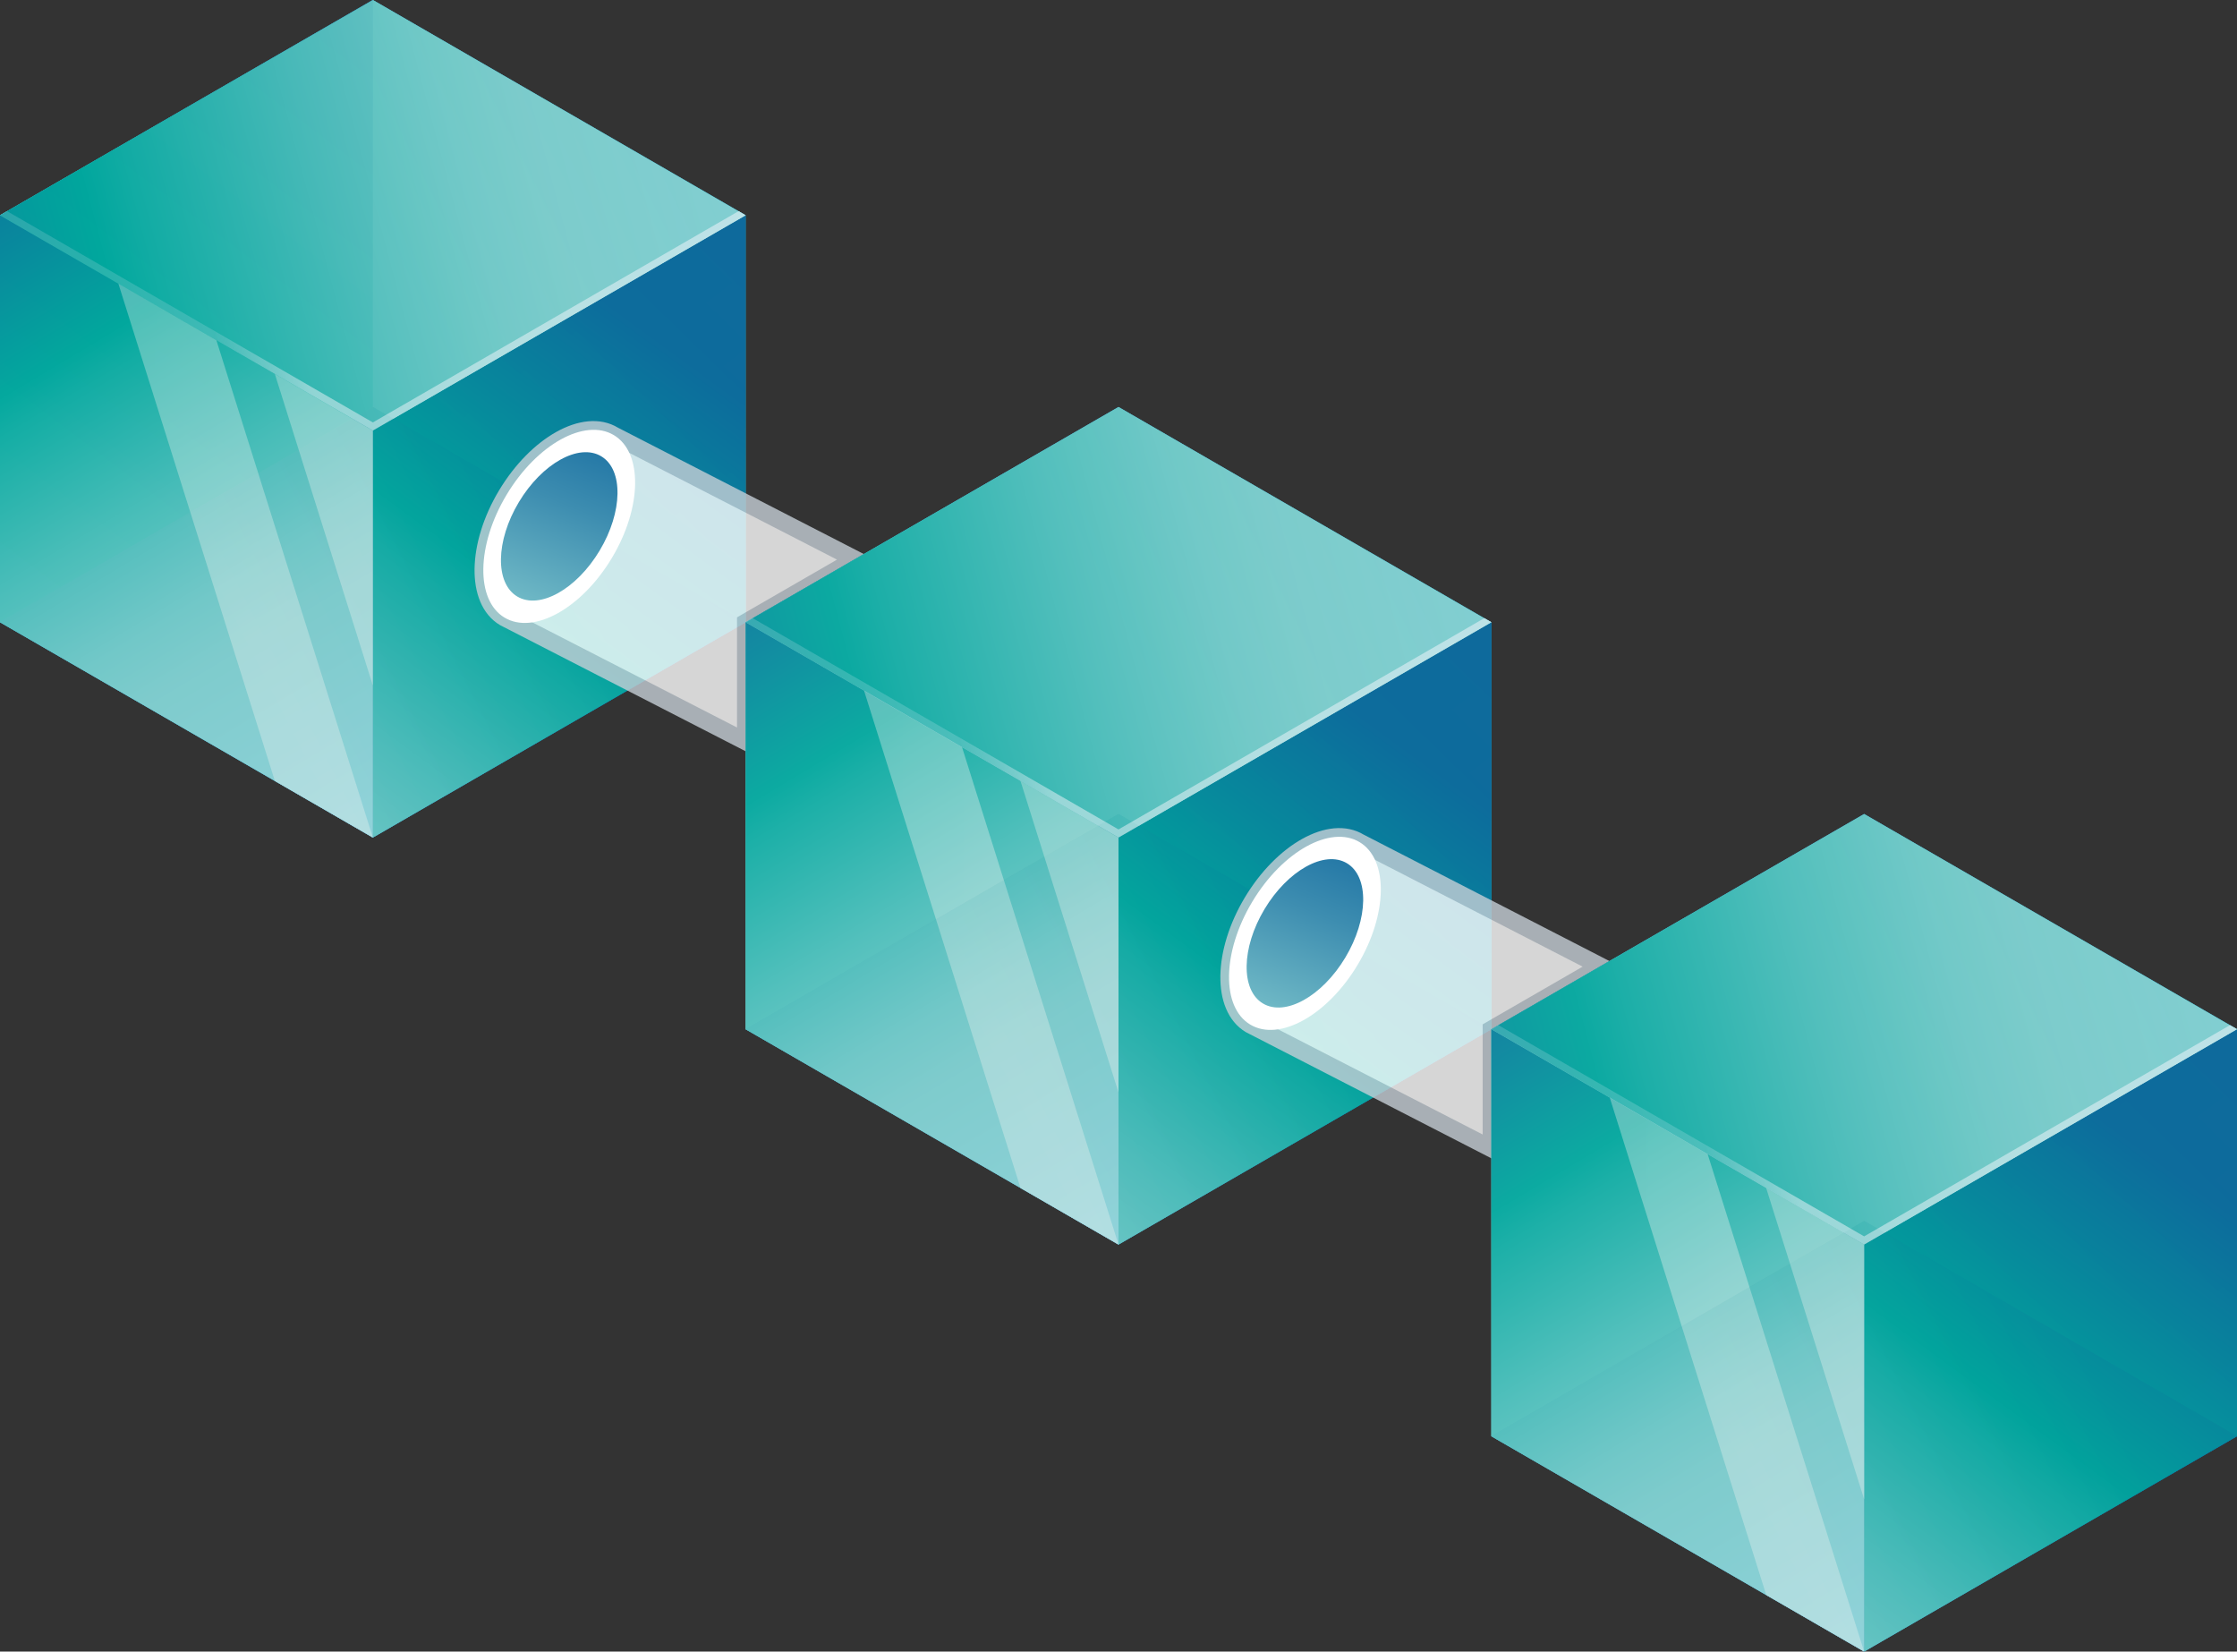 <svg xmlns="http://www.w3.org/2000/svg" xmlns:xlink="http://www.w3.org/1999/xlink" viewBox="0 0 259.78 191.77">
  <rect x="0" y="0" width="259.78" height="191.77" fill="#333333" stroke="none"/>
  <defs>
    <style>
      .a {
        isolation: isolate;
      }

      .b {
        fill: url(#a);
      }

      .ab, .ae, .af, .ag, .ak, .am, .an, .ao, .ap, .ar, .au, .av, .aw, .c, .d, .e, .f, .h, .l, .m, .n, .u, .w, .x, .y, .z {
        opacity: 0.9;
      }

      .c {
        fill: url(#b);
      }

      .d {
        fill: url(#c);
      }

      .e {
        fill: url(#e);
      }

      .f {
        fill: url(#f);
      }

      .g {
        fill: url(#g);
      }

      .h {
        fill: url(#h);
      }

      .i {
        fill: #caeafb;
        opacity: 0.75;
      }

      .ai, .aj, .ay, .az, .i, .p, .q {
        mix-blend-mode: lighten;
      }

      .j {
        fill: url(#i);
      }

      .ad, .at, .k {
        opacity: 0.7;
      }

      .k {
        fill: url(#m);
      }

      .l {
        fill: url(#n);
      }

      .m {
        fill: url(#o);
      }

      .n {
        fill: url(#q);
      }

      .ah, .ax, .o {
        opacity: 0.5;
      }

      .o {
        fill: url(#r);
      }

      .ai, .aj, .ay, .az, .p, .q {
        opacity: 0.3;
      }

      .p {
        fill: url(#s);
      }

      .q {
        fill: url(#t);
      }

      .r {
        opacity: 0.8;
      }

      .s, .t {
        fill: #fff;
      }

      .s {
        stroke: #c5ced6;
        stroke-miterlimit: 10;
        stroke-width: 2px;
      }

      .u {
        fill: url(#u);
      }

      .v {
        fill: url(#v);
      }

      .w {
        fill: url(#w);
      }

      .x {
        fill: url(#x);
      }

      .y {
        fill: url(#z);
      }

      .z {
        fill: url(#aa);
      }

      .aa {
        fill: url(#ab);
      }

      .ab {
        fill: url(#ac);
      }

      .ac {
        fill: url(#ad);
      }

      .ad {
        fill: url(#ah);
      }

      .ae {
        fill: url(#ai);
      }

      .af {
        fill: url(#aj);
      }

      .ag {
        fill: url(#al);
      }

      .ah {
        fill: url(#am);
      }

      .ai {
        fill: url(#an);
      }

      .aj {
        fill: url(#ao);
      }

      .ak {
        fill: url(#ap);
      }

      .al {
        fill: url(#aq);
      }

      .am {
        fill: url(#ar);
      }

      .an {
        fill: url(#as);
      }

      .ao {
        fill: url(#au);
      }

      .ap {
        fill: url(#av);
      }

      .aq {
        fill: url(#aw);
      }

      .ar {
        fill: url(#ax);
      }

      .as {
        fill: url(#ay);
      }

      .at {
        fill: url(#bc);
      }

      .au {
        fill: url(#bd);
      }

      .av {
        fill: url(#be);
      }

      .aw {
        fill: url(#bg);
      }

      .ax {
        fill: url(#bh);
      }

      .ay {
        fill: url(#bi);
      }

      .az {
        fill: url(#bj);
      }
    </style>
    <linearGradient id="a" x1="-127.73" y1="59.65" x2="-76.23" y2="85.96" gradientTransform="matrix(-1, 0, 0, 1, -59.76, 0)" gradientUnits="userSpaceOnUse">
      <stop offset="0" stop-color="#273996"/>
      <stop offset="0.26" stop-color="#233e98"/>
      <stop offset="0.51" stop-color="#1b4d9a"/>
      <stop offset="0.91" stop-color="#0b6d9e"/>
    </linearGradient>
    <linearGradient id="b" x1="-109.13" y1="-0.68" x2="20" y2="170.78" gradientTransform="matrix(-1, 0, 0, 1, -59.76, 0)" gradientUnits="userSpaceOnUse">
      <stop offset="0" stop-color="#0d6a9d"/>
      <stop offset="0.1" stop-color="#07859d"/>
      <stop offset="0.21" stop-color="#00a79d"/>
      <stop offset="0.27" stop-color="#12ada4"/>
      <stop offset="0.47" stop-color="#4ebfbb"/>
      <stop offset="0.62" stop-color="#74cbc9"/>
      <stop offset="0.69" stop-color="#82cfce"/>
    </linearGradient>
    <linearGradient id="c" x1="-84.12" y1="-16.77" x2="-200.01" y2="134.28" xlink:href="#b"/>
    <linearGradient id="e" x1="-151.85" y1="33.21" x2="-7.5" y2="181.64" xlink:href="#b"/>
    <linearGradient id="f" x1="0.24" y1="-39.8" x2="-67.9" y2="44.43" xlink:href="#b"/>
    <linearGradient id="g" x1="-127.73" y1="12.39" x2="-76.23" y2="38.7" xlink:href="#a"/>
    <linearGradient id="h" x1="-158.08" y1="-2.52" x2="-77.63" y2="37.71" xlink:href="#b"/>
    <linearGradient id="i" x1="-103.05" y1="65.09" x2="-73.51" y2="65.09" gradientTransform="matrix(-1, 0, 0, 1, -59.76, 0)" gradientUnits="userSpaceOnUse">
      <stop offset="0.24" stop-color="#ebf2f7"/>
      <stop offset="0.98" stop-color="#cce3ee"/>
    </linearGradient>
    <linearGradient id="m" x1="-127.73" y1="59.65" x2="-76.23" y2="85.96" xlink:href="#b"/>
    <linearGradient id="n" x1="-138.91" y1="41.73" x2="-45.48" y2="169.24" gradientTransform="matrix(-1, 0, 0, 1, -59.76, 0)" gradientUnits="userSpaceOnUse">
      <stop offset="0" stop-color="#0d6a9d"/>
      <stop offset="0.1" stop-color="#07859d"/>
      <stop offset="0.21" stop-color="#00a79d"/>
      <stop offset="0.24" stop-color="#12ada4"/>
      <stop offset="0.36" stop-color="#4ebfbb"/>
      <stop offset="0.45" stop-color="#74cbc9"/>
      <stop offset="0.5" stop-color="#82cfce"/>
      <stop offset="0.85" stop-color="#a6dde8"/>
    </linearGradient>
    <linearGradient id="o" x1="-54.74" y1="16.59" x2="-123.28" y2="131.08" xlink:href="#n"/>
    <linearGradient id="q" x1="-36.44" y1="42.68" x2="-208.66" y2="-3.03" xlink:href="#n"/>
    <linearGradient id="r" x1="-97.16" y1="34.56" x2="-84" y2="36.88" gradientTransform="matrix(-1, 0, 0, 1, -59.76, 0)" gradientUnits="userSpaceOnUse">
      <stop offset="0.24" stop-color="#ebf2f7"/>
      <stop offset="0.98" stop-color="#cce3ee" stop-opacity="0.38"/>
    </linearGradient>
    <linearGradient id="s" x1="-439.49" y1="673.28" x2="-446.7" y2="685.76" gradientTransform="matrix(-1, 0, 0, 1, -59.76, 0)" gradientUnits="userSpaceOnUse">
      <stop offset="0.12" stop-color="#fffaf8"/>
      <stop offset="0.65" stop-color="#fff" stop-opacity="0"/>
    </linearGradient>
    <linearGradient id="t" x1="-450.7" y1="666.81" x2="-457.91" y2="679.29" xlink:href="#s"/>
    <linearGradient id="u" x1="68.64" y1="52.16" x2="48.14" y2="101.91" gradientTransform="translate(84 -26) rotate(59.07)" gradientUnits="userSpaceOnUse">
      <stop offset="0" stop-color="#0d6a9d"/>
      <stop offset="0.13" stop-color="#2881a8"/>
      <stop offset="0.41" stop-color="#6cbcc5"/>
      <stop offset="0.5" stop-color="#82cfce"/>
      <stop offset="0.85" stop-color="#a6dde8"/>
    </linearGradient>
    <linearGradient id="v" x1="-214.32" y1="106.91" x2="-162.82" y2="133.22" xlink:href="#a"/>
    <linearGradient id="w" x1="-195.72" y1="46.58" x2="-66.6" y2="218.04" xlink:href="#b"/>
    <linearGradient id="x" x1="-170.71" y1="30.49" x2="-286.61" y2="181.54" xlink:href="#b"/>
    <linearGradient id="z" x1="-238.45" y1="80.47" x2="-94.09" y2="228.89" xlink:href="#b"/>
    <linearGradient id="aa" x1="-86.35" y1="7.45" x2="-154.5" y2="91.69" xlink:href="#b"/>
    <linearGradient id="ab" x1="-214.32" y1="59.65" x2="-162.82" y2="85.96" xlink:href="#a"/>
    <linearGradient id="ac" x1="-244.68" y1="44.74" x2="-164.22" y2="84.97" xlink:href="#b"/>
    <linearGradient id="ad" x1="-189.65" y1="112.35" x2="-160.1" y2="112.35" xlink:href="#i"/>
    <linearGradient id="ah" x1="-214.32" y1="106.91" x2="-162.82" y2="133.22" xlink:href="#b"/>
    <linearGradient id="ai" x1="-225.5" y1="88.99" x2="-132.08" y2="216.5" xlink:href="#n"/>
    <linearGradient id="aj" x1="-141.34" y1="63.85" x2="-209.88" y2="178.34" xlink:href="#n"/>
    <linearGradient id="al" x1="-123.03" y1="89.94" x2="-295.25" y2="44.22" xlink:href="#n"/>
    <linearGradient id="am" x1="-183.75" y1="81.82" x2="-170.59" y2="84.13" xlink:href="#r"/>
    <linearGradient id="an" x1="-526.08" y1="720.54" x2="-533.29" y2="733.02" xlink:href="#s"/>
    <linearGradient id="ao" x1="-537.29" y1="714.07" x2="-544.5" y2="726.55" xlink:href="#s"/>
    <linearGradient id="ap" x1="155.23" y1="99.41" x2="134.73" y2="149.16" gradientTransform="translate(166.62 -77.31) rotate(59.07)" xlink:href="#u"/>
    <linearGradient id="aq" x1="-300.91" y1="154.17" x2="-249.41" y2="180.47" xlink:href="#a"/>
    <linearGradient id="ar" x1="-282.31" y1="93.83" x2="-153.19" y2="265.3" xlink:href="#b"/>
    <linearGradient id="as" x1="-257.3" y1="77.75" x2="-373.2" y2="228.79" xlink:href="#b"/>
    <linearGradient id="au" x1="-325.04" y1="127.72" x2="-180.69" y2="276.15" xlink:href="#b"/>
    <linearGradient id="av" x1="-172.94" y1="54.71" x2="-241.09" y2="138.95" xlink:href="#b"/>
    <linearGradient id="aw" x1="-300.91" y1="106.91" x2="-249.41" y2="133.22" xlink:href="#a"/>
    <linearGradient id="ax" x1="-331.27" y1="92" x2="-250.82" y2="132.22" xlink:href="#b"/>
    <linearGradient id="ay" x1="-276.24" y1="159.61" x2="-246.69" y2="159.61" xlink:href="#i"/>
    <linearGradient id="bc" x1="-300.91" y1="154.17" x2="-249.41" y2="180.47" xlink:href="#b"/>
    <linearGradient id="bd" x1="-312.1" y1="136.25" x2="-218.67" y2="263.76" xlink:href="#n"/>
    <linearGradient id="be" x1="-227.93" y1="111.11" x2="-296.47" y2="225.59" xlink:href="#n"/>
    <linearGradient id="bg" x1="-209.63" y1="137.2" x2="-381.85" y2="91.48" xlink:href="#n"/>
    <linearGradient id="bh" x1="-270.35" y1="129.08" x2="-257.19" y2="131.39" xlink:href="#r"/>
    <linearGradient id="bi" x1="-612.67" y1="767.8" x2="-619.88" y2="780.28" xlink:href="#s"/>
    <linearGradient id="bj" x1="-623.88" y1="761.32" x2="-631.09" y2="773.81" xlink:href="#s"/>
  </defs>
  <title>streamlineYourSalesProcess</title>
  <g class="a">
    <g>
      <g>
        <polygon class="b" points="86.59 72.25 43.3 97.25 0 72.25 43.3 47.26 86.59 72.25"/>
        <polygon class="c" points="43.3 0 0 25 0 72.25 43.3 47.26 43.3 0"/>
        <polygon class="d" points="43.3 0 86.59 25 86.59 72.25 43.3 47.26 43.3 0"/>
        <polygon class="b" points="86.59 72.25 43.3 97.25 0 72.25 43.3 47.26 86.59 72.25"/>
        <polygon class="e" points="86.59 25 43.3 49.99 43.3 97.25 86.59 72.25 86.59 25"/>
        <polygon class="f" points="0 25 43.3 49.99 43.3 97.25 0 72.25 0 25"/>
        <polygon class="g" points="86.59 25 43.3 49.99 0 25 43.3 0 86.59 25"/>
        <polygon class="h" points="86.59 25 43.3 49.99 24.39 39.08 0 25 43.3 0 86.59 25"/>
        <polygon class="i" points="0 25 24.39 39.08 43.3 49.99 86.59 25 85.77 24.52 43.3 49.05 24.39 38.13 0.82 24.52 0 25"/>
        <polygon class="j" points="43.3 97.25 25.13 39.51 13.75 32.94 31.92 90.68 43.3 97.25"/>
      </g>
      <polygon class="b" points="86.59 72.25 43.3 97.25 0 72.25 43.3 47.26 86.59 72.25"/>
      <polygon class="c" points="43.3 0 0 25 0 72.25 43.3 47.26 43.3 0"/>
      <polygon class="d" points="43.3 0 86.59 25 86.59 72.25 43.3 47.26 43.3 0"/>
      <polygon class="k" points="86.59 72.25 43.3 97.25 0 72.25 43.3 47.26 86.59 72.25"/>
      <polygon class="l" points="86.59 25 43.3 49.99 43.3 97.25 86.59 72.25 86.59 25"/>
      <polygon class="m" points="0 25 43.3 49.99 43.3 97.25 0 72.25 0 25"/>
      <polygon class="g" points="86.59 25 43.3 49.99 0 25 43.3 0 86.59 25"/>
      <polygon class="n" points="86.59 25 43.3 49.99 24.39 39.08 0 25 43.3 0 86.59 25"/>
      <polygon class="o" points="0 25 24.39 39.08 43.3 49.99 86.59 25 85.77 24.52 43.3 49.05 24.39 38.13 0.82 24.52 0 25"/>
      <polygon class="p" points="43.3 97.25 25.13 39.51 13.75 32.94 31.92 90.68 43.3 97.25"/>
      <polygon class="q" points="31.92 43.43 43.3 79.6 43.3 50 31.92 43.43"/>
      <g class="r">
        <path class="s" d="M99.29,64.93l-12.7,7.33V86.11L59,71.94l-.43-.22c-3.37-2-3.27-8.41.24-14.26s9.09-9,12.46-6.93Z"/>
      </g>
      <ellipse class="t" cx="64.95" cy="61.12" rx="12.35" ry="7.13" transform="translate(-20.87 85.42) rotate(-59.07)"/>
      <ellipse class="u" cx="64.95" cy="61.12" rx="9.49" ry="5.47" transform="translate(-20.87 85.42) rotate(-59.07)"/>
      <g>
        <polygon class="v" points="173.19 119.51 129.89 144.51 86.59 119.51 129.89 94.52 173.19 119.51"/>
        <polygon class="w" points="129.89 47.26 86.59 72.26 86.59 119.51 129.89 94.52 129.89 47.26"/>
        <polygon class="x" points="129.89 47.26 173.19 72.26 173.19 119.51 129.89 94.52 129.89 47.26"/>
        <polygon class="v" points="173.19 119.51 129.89 144.51 86.59 119.51 129.89 94.52 173.19 119.51"/>
        <polygon class="y" points="173.19 72.26 129.89 97.25 129.89 144.51 173.19 119.51 173.19 72.26"/>
        <polygon class="z" points="86.59 72.26 129.89 97.25 129.89 144.51 86.59 119.51 86.59 72.26"/>
        <polygon class="aa" points="173.19 72.26 129.89 97.25 86.59 72.26 129.89 47.26 173.19 72.26"/>
        <polygon class="ab" points="173.19 72.26 129.89 97.25 110.99 86.34 86.59 72.26 129.89 47.26 173.19 72.26"/>
        <polygon class="i" points="86.59 72.25 110.99 86.34 129.89 97.25 173.19 72.25 172.37 71.78 129.89 96.31 110.99 85.39 87.41 71.78 86.59 72.25"/>
        <polygon class="ac" points="129.89 144.51 111.72 86.76 100.34 80.19 118.51 137.94 129.89 144.51"/>
      </g>
      <polygon class="v" points="173.19 119.51 129.89 144.51 86.59 119.51 129.89 94.52 173.19 119.51"/>
      <polygon class="w" points="129.89 47.26 86.59 72.26 86.59 119.51 129.89 94.52 129.89 47.26"/>
      <polygon class="x" points="129.89 47.26 173.19 72.26 173.19 119.51 129.89 94.52 129.89 47.26"/>
      <polygon class="ad" points="173.19 119.51 129.89 144.51 86.59 119.51 129.89 94.52 173.19 119.51"/>
      <polygon class="ae" points="173.19 72.26 129.89 97.25 129.89 144.51 173.19 119.51 173.19 72.26"/>
      <polygon class="af" points="86.59 72.26 129.89 97.25 129.89 144.51 86.59 119.51 86.59 72.26"/>
      <polygon class="aa" points="173.19 72.26 129.89 97.25 86.59 72.26 129.89 47.26 173.19 72.26"/>
      <polygon class="ag" points="173.19 72.26 129.89 97.25 110.99 86.34 86.59 72.26 129.89 47.26 173.19 72.26"/>
      <polygon class="ah" points="86.59 72.25 110.99 86.34 129.89 97.25 173.19 72.25 172.37 71.78 129.89 96.31 110.99 85.39 87.41 71.78 86.59 72.25"/>
      <polygon class="ai" points="129.89 144.51 111.72 86.76 100.34 80.19 118.51 137.94 129.89 144.51"/>
      <polygon class="aj" points="118.51 90.69 129.89 126.85 129.89 97.26 118.51 90.69"/>
      <g class="r">
        <path class="s" d="M185.88,112.19l-12.7,7.33v13.85L145.61,119.2l-.43-.22c-3.37-2-3.27-8.41.24-14.26s9.09-9,12.46-6.93Z"/>
      </g>
      <ellipse class="t" cx="151.54" cy="108.38" rx="12.35" ry="7.13" transform="translate(-19.32 182.66) rotate(-59.07)"/>
      <ellipse class="ak" cx="151.54" cy="108.38" rx="9.49" ry="5.47" transform="translate(-19.32 182.66) rotate(-59.07)"/>
      <g>
        <polygon class="al" points="259.78 166.77 216.48 191.77 173.19 166.77 216.48 141.77 259.78 166.77"/>
        <polygon class="am" points="216.48 94.52 173.19 119.51 173.19 166.77 216.48 141.77 216.48 94.52"/>
        <polygon class="an" points="216.48 94.52 259.78 119.51 259.78 166.77 216.48 141.77 216.48 94.52"/>
        <polygon class="al" points="259.78 166.77 216.48 191.77 173.19 166.77 216.48 141.77 259.78 166.77"/>
        <polygon class="ao" points="259.78 119.51 216.48 144.51 216.48 191.77 259.78 166.77 259.78 119.51"/>
        <polygon class="ap" points="173.19 119.51 216.48 144.51 216.48 191.77 173.19 166.77 173.19 119.51"/>
        <polygon class="aq" points="259.78 119.51 216.48 144.51 173.19 119.51 216.48 94.52 259.78 119.51"/>
        <polygon class="ar" points="259.78 119.51 216.48 144.51 197.58 133.6 173.19 119.51 216.48 94.52 259.78 119.51"/>
        <polygon class="i" points="173.19 119.51 197.58 133.6 216.48 144.51 259.78 119.51 258.96 119.04 216.48 143.56 197.58 132.65 174.01 119.04 173.19 119.51"/>
        <polygon class="as" points="216.48 191.77 198.31 134.02 186.94 127.45 205.11 185.2 216.48 191.77"/>
      </g>
      <polygon class="al" points="259.78 166.77 216.48 191.77 173.19 166.77 216.48 141.77 259.78 166.77"/>
      <polygon class="am" points="216.48 94.52 173.19 119.51 173.19 166.77 216.48 141.77 216.48 94.52"/>
      <polygon class="an" points="216.48 94.52 259.78 119.51 259.78 166.77 216.48 141.77 216.48 94.52"/>
      <polygon class="at" points="259.78 166.77 216.48 191.77 173.19 166.77 216.48 141.77 259.78 166.77"/>
      <polygon class="au" points="259.78 119.51 216.48 144.51 216.48 191.77 259.78 166.77 259.78 119.51"/>
      <polygon class="av" points="173.19 119.51 216.48 144.51 216.48 191.77 173.19 166.77 173.19 119.51"/>
      <polygon class="aq" points="259.78 119.51 216.48 144.51 173.19 119.51 216.48 94.52 259.78 119.51"/>
      <polygon class="aw" points="259.78 119.51 216.48 144.51 197.58 133.6 173.19 119.51 216.48 94.52 259.78 119.51"/>
      <polygon class="ax" points="173.19 119.51 197.58 133.6 216.48 144.51 259.78 119.51 258.96 119.04 216.48 143.56 197.58 132.65 174.01 119.04 173.19 119.51"/>
      <polygon class="ay" points="216.48 191.77 198.31 134.02 186.94 127.45 205.11 185.2 216.48 191.77"/>
      <polygon class="az" points="205.1 137.94 216.49 174.11 216.49 144.51 205.1 137.94"/>
    </g>
  </g>
</svg>
